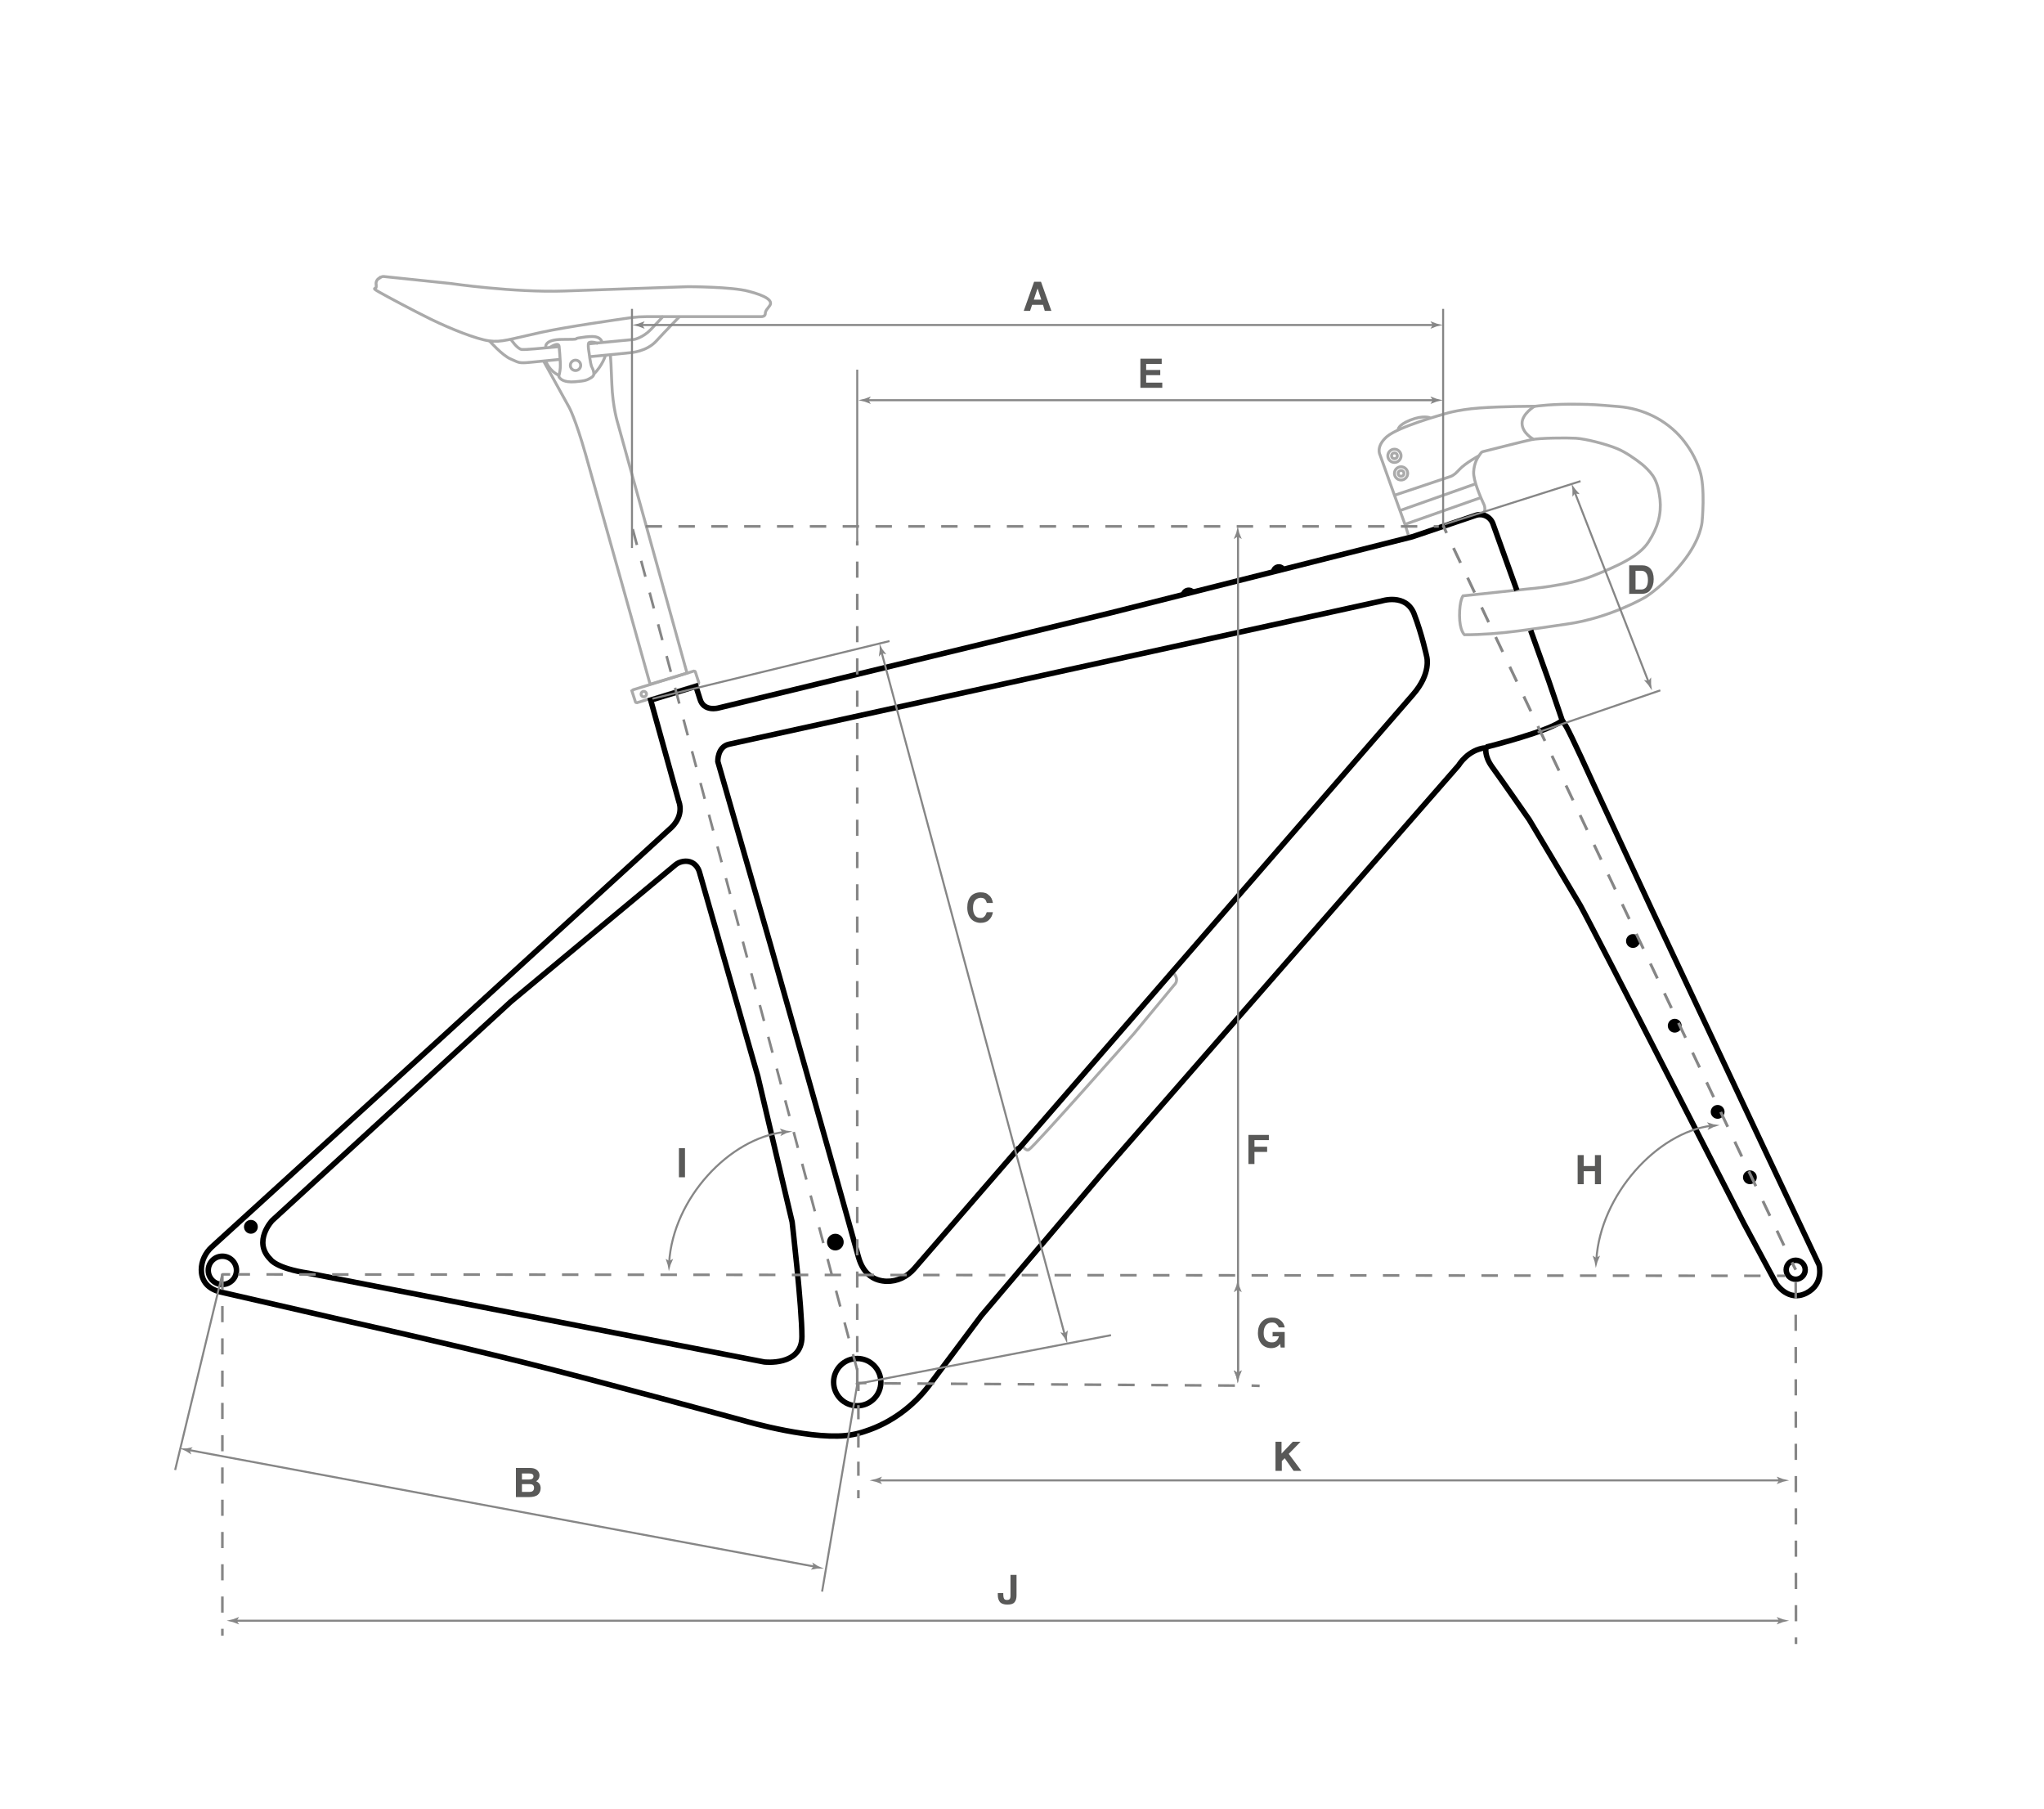 <?xml version="1.0" encoding="UTF-8"?>
<svg xmlns="http://www.w3.org/2000/svg" version="1.1" viewBox="0 0 709.6 627.8">
  <!-- Generator: Adobe Illustrator 29.8.1, SVG Export Plug-In . SVG Version: 2.1.1 Build 2)  -->
  <defs>
    <style>
      .st0 {
        stroke-dasharray: 5.6;
      }

      .st0, .st1, .st2, .st3, .st4, .st5, .st6, .st7, .st8, .st9, .st10, .st11, .st12, .st13, .st14, .st15 {
        fill: none;
        stroke-miterlimit: 10;
      }

      .st0, .st1, .st2, .st5, .st7, .st8, .st9, .st10, .st11, .st12, .st14, .st15 {
        stroke: #868686;
      }

      .st0, .st2, .st5, .st7, .st10, .st11 {
        stroke-width: .9px;
      }

      .st1 {
        stroke-width: .7px;
      }

      .st3 {
        stroke: #000;
      }

      .st3, .st6 {
        stroke-width: 1.9px;
      }

      .st4 {
        stroke: #707476;
      }

      .st5 {
        stroke-dasharray: 5.6;
      }

      .st6, .st13 {
        stroke: #aaa;
      }

      .st7 {
        stroke-dasharray: 4.9 4.9;
      }

      .st8 {
        stroke-dasharray: 5.7 5.7;
      }

      .st8, .st9 {
        stroke-width: 1px;
      }

      .st10 {
        stroke-dasharray: 5.8 5.8;
      }

      .st11 {
        stroke-dasharray: 5.7 5.7;
      }

      .st12 {
        stroke-width: .7px;
      }

      .st16 {
        opacity: .5;
      }

      .st16, .st17 {
        display: none;
      }

      .st18 {
        fill: #595958;
      }

      .st19 {
        fill: #868686;
      }

      .st14 {
        stroke-width: .7px;
      }

      .st15 {
        stroke-dasharray: 5.7;
        stroke-width: .9px;
      }
    </style>
  </defs>
  <g id="Imatge" class="st16">
    <path class="st4" d="M334.8,271.3"/>
  </g>
  <g id="Capa_5" class="st17">
    <path class="st3" d="M218.5,233.9c-1.4.4-2.2,1.8-1.8,3.2l14.8,50.7s.9,1.7-1,3.5c-1.9,1.8-51.8,42.3-51.8,42.3l-90.4,75.4s-7.4,6.6-11.8,16l-6.1,14.9c0,.2-.1.3-.2.5-1,1.5-6.5,10.4.7,14.5,0,0,3.9,2.3,8.2-.4s.5-.3.8-.3c1.1-.2,3.8-.6,9,0s25.1,5.4,25.1,5.4l23.8,5.1,82.8,16.6,66.4,13s9.8,1.6,16.9-2.5c7.1-4.1,44.9-48.6,44.9-48.6l109.6-128.6,45.6-48.3c.4-.4.9-.7,1.4-.8,1.3-.2,3.5-.3,4.8,1.4,1.7,2.4,9.7,11.1,10.6,12s.1.1.2.2l8.5,11.2c0,0,.1.2.2.3l14,24.7s0,0,0,.1l46.2,93,17.8,39.1c0,0,0,.2.1.3.3.9,2.6,7,9.5,4.6,7.5-2.7,3.6-11,3.6-11l-28.5-63.7-44-99.5-7-17.2-14-38.8-11.3-36.6c-.4-1.4-1.9-2.1-3.3-1.7l-24,8c-1,.3-1.7,1.3-1.8,2.4,0,1.4-.5,3.2-2.6,3.7-3.6.9-102,19.2-102,19.2l-143.1,26.8c-.3,0-.6,0-.8,0-1-.2-3.4-.9-4.3-3.7-.7-2.2-1.6-5.4-2.3-7.6-.4-1.3-1.8-2.1-3.1-1.7l-10.5,2.9Z"/>
    <path class="st3" d="M231.6,300.1l-140.9,117.1s-15.9,21.4-8.8,25,11.4,4,11.4,4l48.2,5.4,140.4,24.3s2.6,1.7,2.6-4.3-23-87.2-23-87.2l-25.4-81.8s0-2.4-4.5-2.4Z"/>
    <path class="st3" d="M246.1,255.3c-3.4.6-5.6,3.8-4.9,7.2,0,0,0,0,0,.1,1,4,22.7,76.8,25.1,85,.1.4.6.6,1,.5h.4c.4-.3.9,0,1,.4l.8,3.4c0,.4-.1.7-.5.9l-.9.3c-.4.1-.6.6-.4.9l8.5,26c.1.4.5.6.9.5h0c.4-.1.8.1.9.5,0,0,1.4,2.6.8,3.6h0c-.4.8-.5,1.6-.3,2.5l4.6,16s18.4,60.6,18.5,61,3.1,3.4,5.4.8c2.3-2.5,42.5-52.1,42.5-52.1,0,0,22.9-26.9,25.1-30.5h0c-.5-.5-.6-1.4-.2-2.1.6-1,1.6-2.2,2.3-2.3s0,0,.1,0c.7.2,1.4,0,1.8-.5l17-20.7c.2-.3.2-.7,0-1l-.3-.3c-.3-.3-.3-.7,0-1l2-2.3c.2-.3.7-.3,1-.1l.3.2c.3.2.8.1,1-.2l79.8-97.6,18.2-22.4c0,0,0-.1.1-.2.3-.8,1.7-5.3-2.1-5.1s-21-2.5-21-2.5c0,0-25.6-2.8-39.1-1s-103.4,17.6-103.4,17.6l-86.1,14.5Z"/>
    <path class="st3" d="M512.8,269.2s6-1.2,13.8-3.9,14.6-5.5,14.6-5.5"/>
    <circle class="st3" cx="74.6" cy="448.3" r="4.5"/>
    <circle class="st3" cx="296.5" cy="481.2" r="7.7"/>
  </g>
  <g id="Dibuix_components">
    <g id="Capa_8">
      <path class="st13" d="M131.5,96.7l.6-.4c.4-.3.9-.4,1.4-.3l23,2.4s22,3.2,39.4,2.6c17.4-.6,42.9-1.5,42.9-1.5,0,0,15.3,0,21.1,1.6,5.8,1.5,8.6,3.2,7.3,5s-.7.9-.9,1.2c-.3.4-.6.9-.6,1.4s-.2,1.2-1.5,1.2c-1.9,0-31,0-39.8,0-1.7,0-3.3.1-5,.3-6.2.9-22.5,3.2-31.3,5.1-11.1,2.4-13.9,3.6-18.3,3s-13.2-4.1-20.2-7.5c-5.7-2.8-14.9-7.7-17.9-9.4s-1.1-1-1.1-1.8v-.4c0-.1,0-.2,0-.4h0c-.2-.8.2-1.7.9-2.2Z"/>
      <path class="st13" d="M515.3,177.9c0,0,0-.2,0-.3.3-.7.2-1.5,0-2.2-1.2-2.6-3.9-8.6-3.7-11.7s1.3-4.7,2.1-5.9,1-1,1.7-1.2c3.2-.8,13.4-3.4,16.2-4s12.1-.7,15.5-.5,10.4,2,14.3,3.6c2.9,1.2,6.2,3.5,8.6,5.4,1,.8,2.7,2.4,3.8,4,1.6,2.3,2.2,5.6,2.5,8.2.5,5.1-.7,9.7-4,14.8-3.3,5.1-10.9,8.4-19.4,11.8s-22.4,4.5-22.4,4.5l-22.6,2.4s-1.2,1.5-1.2,6.8,1.7,6.7,1.7,6.7h0c6.2,0,12.4-.5,18.6-1.3,3.9-.5,8.2-1.1,16.9-2.4,15.1-2.1,27.4-9.4,27.4-9.4,0,0,6.3-3.9,12.8-12,6.5-8.1,6.8-14.1,6.8-14.1,0,0,1.2-11.8-.8-17.8-1.5-4.6-3.8-8.2-6.2-11.1-5.5-6.5-13.5-10.4-22-11.1s-8.6-.7-13.5-.8c-9.1-.2-15.4.7-15.4.7,0,0-11.3,0-19.4.6s-12.6,2.2-12.6,2.2c0,0-15.6,4.3-19.6,7.8-3.9,3.5-2.3,6.3-2.3,6.3,0,0,8.1,22.7,8.8,24.5l1,3.2"/>
    </g>
    <path class="st13" d="M188.7,125.3l8.9,16.1s2.1,3.7,5.7,16.3c3.6,12.6,22.4,79.8,22.4,79.8l12.8-3.9-24-86.6s-1.8-5.5-2.1-13.9c-.2-5.7-.4-9-.5-10"/>
    <path class="st13" d="M219.4,239.9l1.2,3.7c0,.2.3.3.5.3l21.2-6.5c.2,0,.3-.3.3-.5l-1.2-3.7c0-.2-.3-.3-.5-.3l-21.1,6.5c-.2,0-.3.3-.3.5Z"/>
    <circle class="st6" cx="223.5" cy="240.9" r=".5"/>
    <path class="st13" d="M204.7,123.8c7.7-.7,14.2-1.4,14.2-1.4,0,0,5.5-.3,8.9-4s8.2-8.6,8.2-8.6"/>
    <path class="st13" d="M169.9,118.3s4.5,5.1,7.4,6.3,2.5,1.6,7.3,1.1,5.4-.5,10.1-1"/>
    <path class="st13" d="M204.6,119.3c8.3-.8,15.6-1.5,15.6-1.5,0,0,3-.6,5.7-3.4,2.7-2.8,4.4-4.7,4.4-4.7"/>
    <path class="st13" d="M177.3,117.7s2.3,3.5,3.9,3.6,6.3-.4,13.1-1"/>
    <path class="st13" d="M189.5,120.7s-1-2.9,5.8-2.9,3.7-.2,5.5-.5,3.3-.5,4.8-.5c3.3,0,3.4,2.1,3.4,2.1"/>
    <path class="st13" d="M190.9,120.6s3-2.1,3.2-.4.3,3.8.4,5.4,0,2.8-.3,4.1-.2,1,0,1.3c.4.6,1.6,1.8,5.4,1.5s4.2-.6,5.6-1.4.9-1.8.8-2.4-.6-1.3-.6-1.4c-.5-1.4-.9-4.9-.9-4.9,0,0-.6-3.2,0-3.5,1-.5,3.1.3,3.1.3"/>
    <circle class="st13" cx="199.8" cy="126.8" r="1.8"/>
    <path class="st13" d="M210.2,123.3s-.9,3.4-4.1,6.6"/>
    <path class="st13" d="M189.5,125.4s1.2,3.4,4.6,4.9"/>
    <path class="st13" d="M532.9,140.9s-4.6,2.7-4.5,6.1,3.9,5.4,3.9,5.4"/>
    <path class="st13" d="M484.1,171.9l19.4-6.5c.6-.2,1.2-.6,1.7-1s.9-.9,1.6-1.6c2.1-2.2,6.6-4.6,6.6-4.6"/>
    <line class="st13" x1="486" y1="177.2" x2="512.3" y2="167.9"/>
    <line class="st13" x1="487.7" y1="182" x2="514.1" y2="172.7"/>
    <circle class="st13" cx="484.1" cy="158.2" r="2.3"/>
    <circle class="st13" cx="484.1" cy="158.2" r="1"/>
    <circle class="st13" cx="486.4" cy="164.3" r="2.3"/>
    <circle class="st13" cx="486.4" cy="164.3" r="1"/>
    <path class="st13" d="M485.4,149.2s-.3-1.6,4.2-3.4,6.9-.8,6.9-.8"/>
    <path class="st13" d="M354.5,397.5c.6.1,1.6,2.2,2.7,1.5,1.9-1.1,36.5-40.3,36.5-40.3l13.9-16.8s1.8-1.4.2-3.7-.8-1.2-1-.9"/>
  </g>
  <g id="Capa_7">
    <path class="st3" d="M526.6,204.9l-8.3-23.1c-.9-2.5-3.6-3.8-6.1-2.9l-21.9,7.4-104.7,26.4-136.1,33s-5.2,1.5-6.5-3.1l-1.4-4.4-15.7,4.8,9.8,35.3s1.9,4.4-2.5,8.8l-80.3,73.4-79.4,72.3c-2.2,2-3.6,4.9-3.6,7.9s1.4,6.4,6.6,7.7l45.3,10.4s34.1,7.6,59.8,14,77.1,20.4,77.1,20.4c0,0,24.8,7.2,37.3,4.7,1.6-.3,3.1-.7,4.5-1.2,8.9-2.9,16.7-8.7,22.3-16.2l17.9-23.9,42.1-49.6,72.2-82.6,51.4-58.8s3.2-5.5,9.5-6.1c0,0-.8,2.7,2.2,6.8s12.8,18.2,12.8,18.2c0,0,15.6,26.1,17.7,29.7,2.1,3.7,21.1,40.7,21.1,40.7l35.7,69.7,11.3,21s4.1,6.4,10.4,3.2,4.4-9.8,4.4-9.8l-18.6-39.4-39.5-84-20.4-43.9s-7.9-17.4-9.3-19.6l-1.4-2.2-4.6-13.5-6.3-17.6"/>
    <path class="st3" d="M353.8,398.3l-36.4,42c-2.4,2.8-5.9,4.5-9.6,4.4s-8-1.9-9.8-8.5c-3.6-13.2-30.3-107.5-30.3-107.5l-18.5-64.4s-.2-5.1,3.9-6l226.5-49.7s8.4-2.8,11.3,4.4c2.8,7.3,4.4,14.9,4.4,14.9,0,0,1.7,5.8-4.8,13.2l-137.1,157.9"/>
  </g>
  <g id="Dibuix_quadre">
    <path class="st3" d="M526.6,204.9"/>
    <path class="st3" d="M238.2,298.9c-1.5,0-2.9.5-4,1.5l-56.8,47.2-82.9,76s-6.9,7.3-.6,13.5c0,0,1.9,3.1,13.2,4.8l158.2,30.8s13.1,1.6,13.1-8.8-3.4-39.8-3.4-39.8l-11.9-50.5-20.3-71s-.9-3.6-4.6-3.7Z"/>
    <circle class="st3" cx="623.4" cy="440.7" r="3.3"/>
    <circle class="st3" cx="77.2" cy="440.9" r="4.9"/>
    <circle cx="607.5" cy="408.6" r="2.4"/>
    <circle cx="596.3" cy="385.9" r="2.4"/>
    <circle cx="581.4" cy="356" r="2.4"/>
    <circle cx="566.9" cy="326.6" r="2.4"/>
    <path class="st3" d="M515.9,259.3s23.3-5.8,26.7-9.5"/>
    <circle cx="87.1" cy="425.8" r="2.4"/>
    <circle cx="290" cy="431.1" r="2.9"/>
    <path d="M414.6,204.7c-.5-.5-1.2-.8-1.9-.8-1.4,0-2.6,1-2.8,2.4"/>
    <path d="M445.9,196.6c-.5-.5-1.2-.8-1.9-.8-1.4,0-2.6,1-2.8,2.4"/>
    <circle class="st3" cx="297.6" cy="479.7" r="8.2"/>
  </g>
  <g id="Mides">
    <polyline class="st15" points="297.6 475.5 219.4 182.7 499.5 182.7"/>
    <g>
      <line class="st2" x1="619.7" y1="442.8" x2="616.9" y2="442.8"/>
      <line class="st11" x1="611.2" y1="442.8" x2="82.7" y2="442.3"/>
      <line class="st2" x1="79.9" y1="442.3" x2="77.1" y2="442.3"/>
    </g>
    <g>
      <line class="st2" x1="437.3" y1="481" x2="434.5" y2="480.9"/>
      <line class="st10" x1="428.7" y1="480.9" x2="303.7" y2="480.1"/>
      <polyline class="st2" points="300.8 480 298 480 298 482.8"/>
      <line class="st7" x1="298" y1="487.7" x2="298" y2="514.8"/>
      <line class="st2" x1="298" y1="517.2" x2="298" y2="520"/>
    </g>
    <g>
      <line class="st9" x1="501" y1="182.4" x2="502.2" y2="185"/>
      <line class="st8" x1="504.6" y1="190.2" x2="620.9" y2="435.6"/>
      <line class="st9" x1="622.1" y1="438.1" x2="623.4" y2="440.7"/>
    </g>
    <line class="st12" x1="501" y1="182.7" x2="501" y2="107.2"/>
    <line class="st1" x1="297.6" y1="187.8" x2="297.6" y2="128.3"/>
    <line class="st1" x1="219.4" y1="190.2" x2="219.4" y2="107.2"/>
    <g>
      <line class="st1" x1="222.3" y1="112.8" x2="498" y2="112.8"/>
      <path class="st19" d="M223,112.8l.8-1.3h0s-2.1.8-2.1.8c-.7.2-1.5.3-2.2.5.7.2,1.5.3,2.2.5l2.1.8h0s-.8-1.3-.8-1.3Z"/>
      <path class="st19" d="M497.4,112.8l-.8-1.3h0s2.1.8,2.1.8c.7.2,1.5.3,2.2.5-.7.2-1.5.3-2.2.5l-2.1.8h0s.8-1.3.8-1.3Z"/>
    </g>
    <line class="st5" x1="623.4" y1="445.1" x2="623.5" y2="570.6"/>
    <line class="st5" x1="77.2" y1="442.1" x2="77.2" y2="567.7"/>
    <g>
      <line class="st1" x1="618.3" y1="513.8" x2="304.8" y2="513.8"/>
      <path class="st19" d="M617.6,513.8l-.8,1.3h0s2.1-.8,2.1-.8c.7-.2,1.5-.3,2.2-.5-.7-.2-1.5-.3-2.2-.5l-2.1-.8h0s.8,1.3.8,1.3Z"/>
      <path class="st19" d="M305.4,513.8l.8,1.3h0s-2.1-.8-2.1-.8c-.7-.2-1.5-.3-2.2-.5.7-.2,1.5-.3,2.2-.5l2.1-.8h0s-.8,1.3-.8,1.3Z"/>
    </g>
    <g>
      <line class="st1" x1="618.3" y1="562.5" x2="81.5" y2="562.5"/>
      <path class="st19" d="M617.6,562.5l-.8,1.3h0s2.1-.8,2.1-.8c.7-.2,1.5-.3,2.2-.5-.7-.2-1.5-.3-2.2-.5l-2.1-.8h0s.8,1.3.8,1.3Z"/>
      <path class="st19" d="M82.2,562.5l.8,1.3h0s-2.1-.8-2.1-.8c-.7-.2-1.5-.3-2.2-.5.7-.2,1.5-.3,2.2-.5l2.1-.8h0s-.8,1.3-.8,1.3Z"/>
    </g>
    <g>
      <line class="st1" x1="300.8" y1="138.9" x2="498.1" y2="138.9"/>
      <path class="st19" d="M301.5,138.9l.8-1.3h0s-2.1.8-2.1.8c-.7.2-1.5.3-2.2.5.7.2,1.5.3,2.2.5l2.1.8h0s-.8-1.3-.8-1.3Z"/>
      <path class="st19" d="M497.4,138.9l-.8-1.3h0s2.1.8,2.1.8c.7.2,1.5.3,2.2.5-.7.2-1.5.3-2.2.5l-2.1.8h0s.8-1.3.8-1.3Z"/>
    </g>
    <g>
      <path class="st1" d="M272.2,392.9c-18.9,2.2-38.5,22.9-39.9,45.3"/>
      <path class="st19" d="M271.6,393l-.7,1.3h0s2-1,2-1c.7-.2,1.4-.4,2.2-.6-.7-.1-1.5-.2-2.2-.3l-2.2-.7h0s.9,1.3.9,1.3Z"/>
      <path class="st19" d="M232.4,437.6l1.3-.7h0s-.9,2.1-.9,2.1c-.2.7-.4,1.5-.6,2.2-.1-.7-.3-1.5-.4-2.2l-.7-2.1h0s1.3.8,1.3.8Z"/>
    </g>
    <g>
      <path class="st1" d="M594.2,390.7c-18.9,2.3-38.6,24-40,46.5"/>
      <path class="st19" d="M593.5,390.8l-.7,1.4h0s2-1,2-1c.7-.2,1.4-.4,2.2-.7-.7-.1-1.5-.2-2.2-.3l-2.2-.7h0s.9,1.3.9,1.3Z"/>
      <path class="st19" d="M554.2,436.5l1.3-.7h0s-.9,2.1-.9,2.1c-.2.7-.4,1.5-.6,2.2-.1-.7-.3-1.5-.4-2.2l-.7-2.1h0s1.3.8,1.3.8Z"/>
    </g>
    <line class="st0" x1="297.6" y1="480.5" x2="297.6" y2="187.7"/>
    <g>
      <line class="st14" x1="429.8" y1="185.7" x2="429.8" y2="477"/>
      <path class="st19" d="M429.8,186.3l1.3.8h0s-.9-2.2-.9-2.2c-.2-.8-.3-1.5-.5-2.3-.2.8-.3,1.5-.5,2.3l-.9,2.2h0s1.3-.8,1.3-.8Z"/>
      <path class="st19" d="M429.8,476.4l1.3-.8h0s-.9,2.2-.9,2.2c-.2.8-.3,1.5-.5,2.3-.2-.8-.3-1.5-.5-2.3l-.9-2.2h0s1.3.8,1.3.8Z"/>
    </g>
    <g>
      <line class="st1" x1="65.2" y1="503.2" x2="283.2" y2="543.8"/>
      <path class="st19" d="M65.9,503.4l1-1.1h0s-2.2.4-2.2.4c-.8,0-1.5,0-2.3,0,.7.3,1.4.6,2.1.9l1.9,1.2h0s-.5-1.4-.5-1.4Z"/>
      <path class="st19" d="M282.5,543.7l-.5-1.4h0s1.9,1.2,1.9,1.2c.7.3,1.4.6,2.1.9-.8,0-1.5,0-2.3,0l-2.2.4h0s1-1.2,1-1.2Z"/>
    </g>
    <line class="st1" x1="60.8" y1="510.2" x2="77.2" y2="442.1"/>
    <line class="st1" x1="285.4" y1="552.4" x2="297.6" y2="480.5"/>
    <g>
      <line class="st1" x1="572.4" y1="236.9" x2="546.6" y2="170.6"/>
      <path class="st19" d="M572.2,236.3l-1.5-.3h0c0,0,1.5,1.7,1.5,1.7.4.6.8,1.3,1.3,1.9-.1-.7-.2-1.5-.3-2.2v-2.3s0,0,0,0l-.9,1.2Z"/>
      <path class="st19" d="M546.8,171.2l-.9,1.2h0s0-2.3,0-2.3c-.1-.7-.2-1.5-.3-2.2.4.6.8,1.3,1.3,1.9l1.5,1.7h0s-1.5-.2-1.5-.2Z"/>
    </g>
    <line class="st1" x1="548.7" y1="167" x2="501.4" y2="182"/>
    <line class="st1" x1="576.4" y1="239.6" x2="533.8" y2="254.2"/>
    <line class="st1" x1="226.5" y1="242.5" x2="308.8" y2="222.5"/>
    <line class="st1" x1="297.1" y1="480.4" x2="385.7" y2="463.4"/>
    <g>
      <line class="st1" x1="369.7" y1="463.5" x2="306" y2="226.2"/>
      <path class="st19" d="M369.6,462.8l-1.5-.4h0c0,0,1.4,1.9,1.4,1.9.3.7.7,1.3,1,2,0-.8,0-1.5-.1-2.3l.3-2.3h0s-1.1,1.1-1.1,1.1Z"/>
      <path class="st19" d="M306.1,226.8l-1,1.1h0s.3-2.3.3-2.3c0-.8,0-1.5-.1-2.3.3.7.7,1.3,1,2l1.4,1.8h0s-1.5-.4-1.5-.4Z"/>
    </g>
    <g>
      <line class="st14" x1="429.8" y1="447" x2="429.8" y2="477"/>
      <path class="st19" d="M429.8,447.7l1.3.8h0s-.9-2.2-.9-2.2c-.2-.8-.3-1.5-.5-2.3-.2.8-.3,1.5-.5,2.3l-.9,2.2h0s1.3-.8,1.3-.8Z"/>
      <path class="st19" d="M429.8,476.4l1.3-.8h0s-.9,2.2-.9,2.2c-.2.8-.3,1.5-.5,2.3-.2-.8-.3-1.5-.5-2.3l-.9-2.2h0s1.3.8,1.3.8Z"/>
    </g>
  </g>
  <g id="Lletres">
    <path class="st18" d="M355.4,107.9l3.6-10.1h2.4l3.6,10.1h-2.3l-.6-2.1h-3.8l-.7,2.1h-2.2ZM358.9,104h2.6l-1.3-3.9-1.3,3.9Z"/>
    <path class="st18" d="M395.9,134.6v-10.1h7.4v1.8h-5.4v2.1h4.9v1.8h-4.9v2.6h5.6v1.8h-7.7Z"/>
    <path class="st18" d="M565.6,206.3v-10.1h4.4c1.3,0,2.3.4,3,1.2.7.8,1.1,2,1.1,3.6s-.4,2.8-1.1,3.7c-.7,1-1.8,1.4-3.1,1.4h-4.4ZM567.7,204.6h2.1c.7,0,1.3-.3,1.7-.8.4-.6.6-1.4.6-2.5,0-2.1-.8-3.2-2.3-3.2h-2v6.5Z"/>
    <path class="st18" d="M547.7,400.9h2.1v3.8h3.9v-3.8h2.1v10.1h-2.1v-4.5h-3.9v4.5h-2.1v-10.1Z"/>
    <path class="st18" d="M433.4,404v-10.1h7.1v1.8h-5v2.3h4.4v1.8h-4.4v4.2h-2.1Z"/>
    <path class="st18" d="M441.8,464v-1.7h4.2v5.4h-1.4l-.2-1.3c-.7,1-1.8,1.5-3.1,1.5s-2.5-.5-3.3-1.4c-.8-.9-1.3-2.2-1.3-3.8s.4-2.9,1.3-3.9c.9-1,2.1-1.5,3.6-1.5s2.1.3,2.9.9c.8.6,1.3,1.4,1.5,2.5h-2.1c-.1-.5-.4-.8-.8-1.2s-.9-.5-1.5-.5c-.9,0-1.6.3-2.1.9-.5.6-.8,1.5-.8,2.7s.2,1.8.7,2.4c.5.6,1.2.9,2.1.9s1.2-.2,1.6-.5c.4-.4.7-.9.9-1.6h-2.3Z"/>
    <path class="st18" d="M346.3,552.9h2v.3c0,.8.1,1.4.3,1.7.2.3.5.4,1,.4s.7-.1.9-.3c.2-.2.3-.6.3-1.2v-7.2h2.1v7.1c0,1-.2,1.8-.7,2.4-.5.6-1.3.8-2.5.8s-2-.3-2.5-.8c-.5-.6-.8-1.4-.8-2.5v-.7Z"/>
    <path class="st18" d="M442.8,510.5v-10.1h2.1v4.1l3.9-4.1h2.7l-4.1,4.2,4.4,5.9h-2.7l-3.1-4.4-1,1v3.4h-2.1Z"/>
    <path class="st18" d="M179.1,519.6v-10.1h5c.9,0,1.7.2,2.3.7.6.5.9,1.1.9,1.9s-.4,1.6-1.2,2c1,.4,1.6,1.2,1.6,2.4,0,1-.4,1.8-1,2.3-.6.5-1.6.8-3.1.8h-4.3ZM181.2,513.5h2.5c1,0,1.5-.4,1.5-1.1s-.5-1-1.6-1h-2.4v2.2ZM181.2,517.8h2.6c1.1,0,1.6-.5,1.6-1.4s-.5-1.3-1.5-1.3h-2.7v2.7Z"/>
    <path class="st18" d="M235.7,398.5h2.1v10.1h-2.1v-10.1Z"/>
    <path class="st18" d="M342.6,316.6h2.1c-.2,1.1-.6,2-1.4,2.7-.7.7-1.7,1-2.9,1s-2.5-.5-3.3-1.4c-.8-.9-1.3-2.2-1.3-3.9s.4-2.9,1.2-3.9c.8-.9,2-1.4,3.4-1.4s2.2.3,2.9,1c.8.6,1.2,1.5,1.4,2.7h-2.1c-.2-.6-.4-1.1-.8-1.4-.3-.3-.8-.4-1.4-.4s-1.4.3-1.9.9c-.5.6-.7,1.5-.7,2.6s.2,1.8.6,2.5c.4.6,1,1,1.9,1s.9-.1,1.3-.4.7-.8.9-1.5Z"/>
  </g>
</svg>